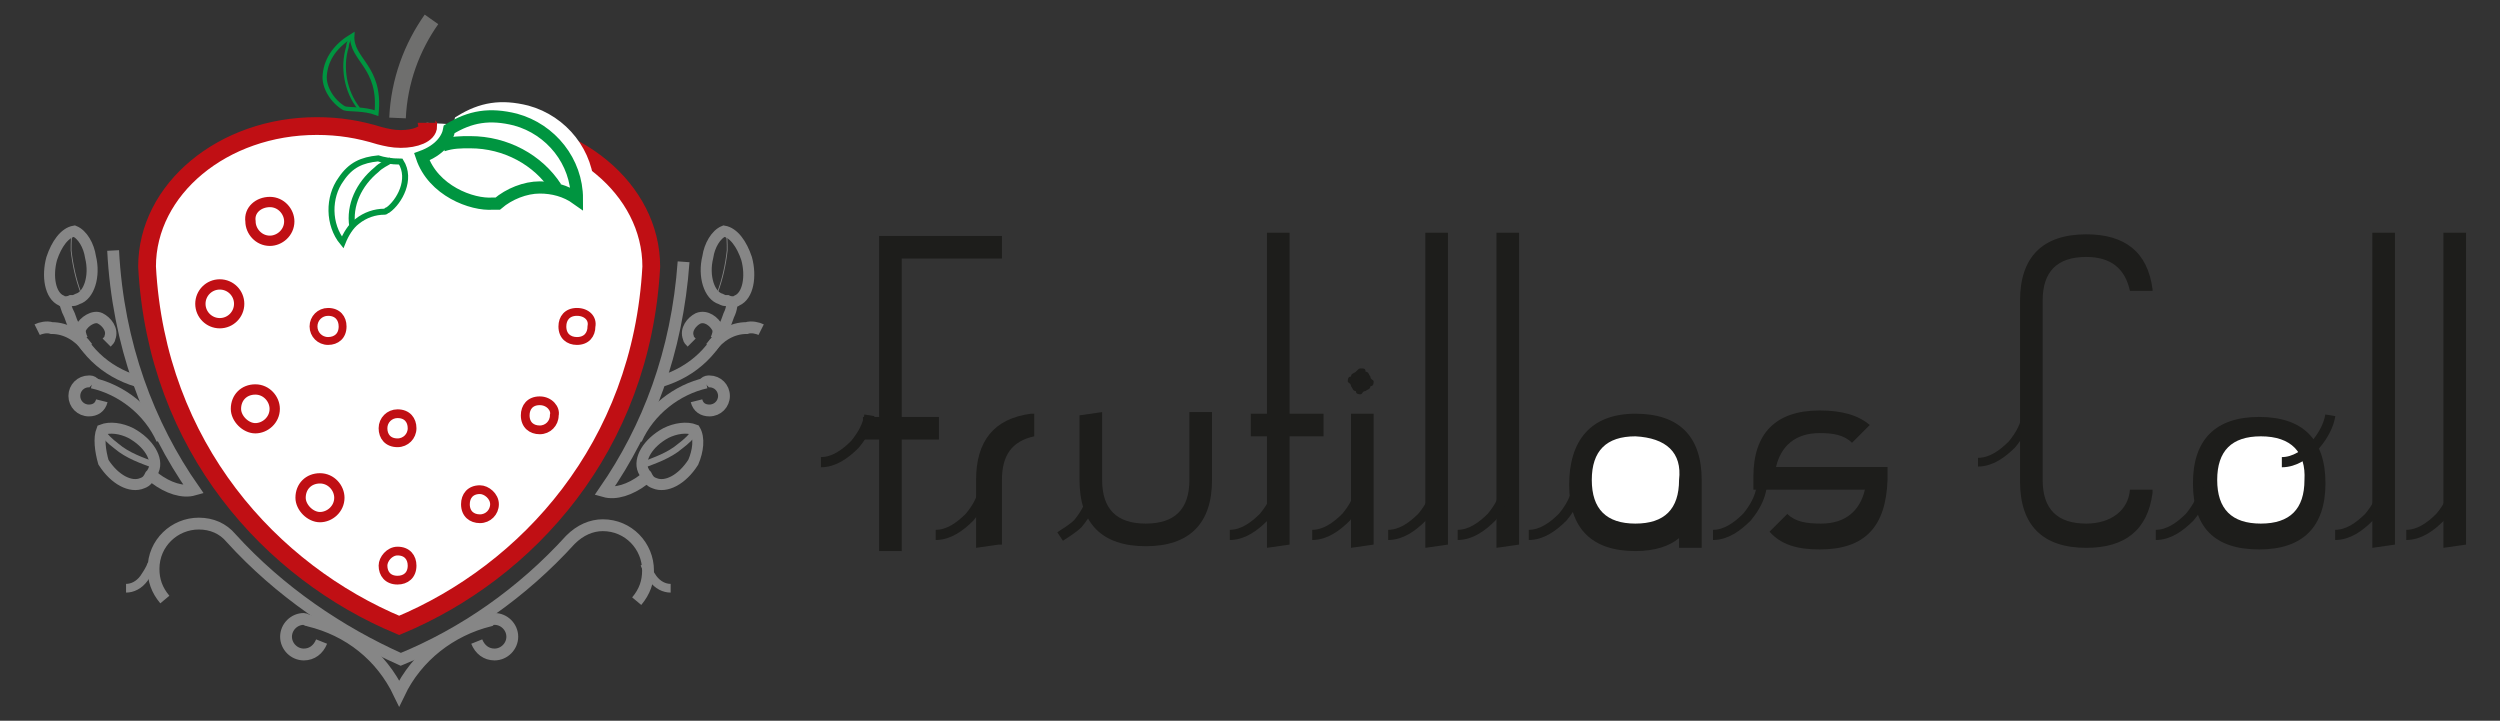 <?xml version="1.0" encoding="utf-8"?>
<!-- Generator: Adobe Illustrator 24.0.0, SVG Export Plug-In . SVG Version: 6.00 Build 0)  -->
<svg version="1.1" id="Capa_1" xmlns="http://www.w3.org/2000/svg" xmlns:xlink="http://www.w3.org/1999/xlink" x="0px" y="0px"
	 viewBox="0 0 154.7 44.6" style="enable-background:new 0 0 154.7 44.6;" xml:space="preserve">
<rect x="0" y="0" width="154.7" height="44.6" fill="#333333" stroke="none"/>
<style type="text/css">
	.st0{fill-rule:evenodd;clip-rule:evenodd;fill:#FFFFFF;stroke:#C00F14;stroke-width:1.099;stroke-miterlimit:10;}
	.st1{fill-rule:evenodd;clip-rule:evenodd;fill:#FFFFFF;stroke:#FFFFFF;stroke-width:0.755;stroke-miterlimit:10;}
	.st2{fill-rule:evenodd;clip-rule:evenodd;fill:#1D1D1B;}
	.st3{fill-rule:evenodd;clip-rule:evenodd;fill:#FFFFFF;}
	.st4{fill:none;stroke:#1D1D1B;stroke-width:0.63;stroke-miterlimit:10;}
	.st5{fill:none;stroke:#1D1D1B;stroke-width:0.539;stroke-miterlimit:10;}
	.st6{fill:none;stroke:#868686;stroke-width:0.732;stroke-miterlimit:10;}
	.st7{fill:none;stroke:#868686;stroke-width:0.68;stroke-miterlimit:10;}
	.st8{fill:none;stroke:#868686;stroke-width:0.388;stroke-miterlimit:10;}
	.st9{fill:none;stroke:#868686;stroke-width:0.539;stroke-miterlimit:10;}
	.st10{fill:none;stroke:#868686;stroke-width:0.669;stroke-miterlimit:10;}
	.st11{fill:none;stroke:#868686;stroke-width:0.694;stroke-miterlimit:10;}
	.st12{fill:none;stroke:#868686;stroke-width:0.682;stroke-miterlimit:10;}
	.st13{fill:none;stroke:#868686;stroke-width:5.185700e-02;stroke-miterlimit:10;}
	.st14{fill:none;stroke:#868686;stroke-width:0.732;stroke-miterlimit:10;}
	.st15{fill:none;stroke:#868686;stroke-width:0.732;stroke-miterlimit:10;}
	.st16{fill:none;stroke:#868686;stroke-width:0.705;stroke-miterlimit:10;}
	.st17{fill:none;stroke:#6F6F6E;stroke-width:1.025;stroke-miterlimit:10;}
	.st18{fill-rule:evenodd;clip-rule:evenodd;fill:#FFFFFF;stroke:#C00F14;stroke-width:0.487;stroke-miterlimit:10;}
	.st19{fill-rule:evenodd;clip-rule:evenodd;fill:#FFFFFF;stroke:#C00F14;stroke-width:0.541;stroke-miterlimit:10;}
	.st20{fill-rule:evenodd;clip-rule:evenodd;fill:#FFFFFF;stroke:#C00F14;stroke-width:0.637;stroke-miterlimit:10;}
	.st21{fill-rule:evenodd;clip-rule:evenodd;fill:#FFFFFF;stroke:#C00F14;stroke-width:0.541;stroke-miterlimit:10;}
	.st22{fill-rule:evenodd;clip-rule:evenodd;fill:#FFFFFF;stroke:#009540;stroke-width:0.755;stroke-miterlimit:10;}
	.st23{fill:none;stroke:#009540;stroke-width:0.262;stroke-miterlimit:10;}
	.st24{fill-rule:evenodd;clip-rule:evenodd;fill:#FFFFFF;stroke:#009540;stroke-width:0.371;stroke-miterlimit:10;}
	.st25{fill:none;stroke:#009540;stroke-width:0.755;stroke-miterlimit:10;}
	.st26{fill:none;stroke:#009540;stroke-width:0.376;stroke-miterlimit:10;}
	.st27{fill:none;stroke:#009540;stroke-width:0.16;stroke-miterlimit:10;}
</style>
<path class="st0" d="M26.4,7.6c0,0.1,0.1,0.2,0.1,0.2c0,0.5-0.8,0.8-1.7,0.8c-0.5,0-0.9-0.1-1.3-0.2c-1.3-0.4-2.5-0.6-3.9-0.6
	c-5.8,0-10.5,3.9-10.5,8.7c0.6,11.2,7.7,18.9,15.6,22.2c7.9-3.3,15-11,15.6-22.2c0-4.8-4.7-8.7-10.5-8.7"/>
<path class="st1" d="M31.2,12.1c0.1,0,0.2,0,0.3,0c0.7-0.6,1.7-1,2.6-1c0.8,0,1.6,0.2,2.3,0.7c0-2.3-1.6-4.3-3.8-4.9
	c-1.6-0.4-2.8-0.2-4.1,0.6c-0.1,0.6-0.6,1.3-1.7,1.7C27.6,11.4,29.9,12.2,31.2,12.1z"/>
<g>
	<path class="st2" d="M135.7,29.9L135.7,29.9c0-2.7,1.4-4.1,4.1-4.1c2.7,0,4.1,1.4,4.1,4.1s-1.4,4.1-4.1,4.1l0,0
		C137,34,135.7,32.6,135.7,29.9z"/>
	<path class="st3" d="M139.9,27c-1.8,0-2.7,0.9-2.7,2.7l0,0c0,1.8,0.9,2.7,2.7,2.7c1.8,0,2.7-0.9,2.7-2.7
		C142.7,28,141.8,27,139.9,27z"/>
	<path class="st2" d="M112.6,34c-1.4,0-2.4-0.3-3.1-1.1l1.1-1.1l0,0c0.5,0.5,1.2,0.6,2.1,0.6c1.5,0,2.4-0.8,2.7-2.1h-6.9v-0.8
		c0-2.7,1.4-4.1,4.1-4.1c1.4,0,2.4,0.3,3.1,0.9l-1.1,1.1c-0.5-0.5-1.2-0.6-2-0.6c-1.5,0-2.4,0.8-2.7,2.1h6.9v0.8
		C116.7,32.6,115.4,34,112.6,34z"/>
	<path class="st2" d="M101.2,25.6c2.7,0,4.1,1.4,4.1,4.1v4c0,0,0,0,0,0.2h-1.4c0,0,0-0.5,0-0.6l0,0c-0.6,0.5-1.5,0.8-2.7,0.8l0,0
		c-2.7,0-4.1-1.4-4.1-4.1S98.4,25.6,101.2,25.6z"/>
	<path class="st3" d="M101.2,27c-1.8,0-2.7,0.9-2.7,2.7c0,1.8,0.9,2.7,2.7,2.7c1.8,0,2.7-0.9,2.7-2.7C104.1,28,103.1,27.1,101.2,27z
		"/>
	<path class="st2" d="M94,33.7C94,33.8,94,33.8,94,33.7l-1.4,0.2c0,0,0,0,0-0.2V14.6c0,0,0,0,0-0.2H94c0,0,0,0.6,0,0.8V33.7z"/>
	<path class="st2" d="M89.6,33.7C89.6,33.8,89.6,33.8,89.6,33.7l-1.4,0.2c0,0,0,0,0-0.2V14.6c0,0,0,0,0-0.2h1.4c0,0,0,0,0,0.2V33.7z
		"/>
	<path class="st2" d="M84.2,22.8c0.2,0,0.3,0,0.3,0.2c0.2,0,0.2,0.2,0.3,0.3c0,0.2,0.2,0.2,0.2,0.3s0,0.3-0.2,0.3
		c0,0.2-0.2,0.2-0.3,0.3c-0.2,0-0.2,0.2-0.3,0.2s-0.3,0-0.3-0.2c-0.2,0-0.2-0.2-0.3-0.3c0-0.2-0.2-0.2-0.2-0.3s0-0.3,0.2-0.3
		c0-0.2,0.2-0.2,0.3-0.3C84.1,22.8,84.1,22.8,84.2,22.8z"/>
	<path class="st2" d="M85,33.7C85,33.8,85,33.8,85,33.7l-1.4,0.2c0,0,0,0,0-0.2v-7.9v-0.2H85v0.2V33.7z"/>
	<path class="st2" d="M79.8,33.7C79.8,33.8,79.8,33.8,79.8,33.7l-1.4,0.2c0,0,0,0,0-0.2V27h-0.8h-0.2v-1.4h0.2h0.8v-11
		c0,0,0,0,0-0.2h1.4c0,0,0,0,0,0.2v11h2.1l0,0V27l0,0h-2.1V33.7z"/>
	<path class="st2" d="M66.8,25.7L66.8,25.7l1.4-0.2v0.2v4c0,1.8,0.9,2.7,2.7,2.7c1.8,0,2.7-0.9,2.7-2.7v-4v-0.2H75v0.2v4
		c0,2.7-1.4,4.1-4.1,4.1s-4.1-1.4-4.1-4.1V25.7z"/>
	<path class="st2" d="M61.8,33.7C61.8,33.8,61.8,33.8,61.8,33.7l-1.4,0.2c0,0,0,0,0-0.2v-4c0-2.4,1.1-3.8,3.4-4.1c0,0,0,0,0.2,0V27
		c-1.4,0.3-2,1.2-2,2.7v4H61.8z"/>
	<path class="st2" d="M62.1,16h-6.3v9.8h2.1c0,0,0,0,0.2,0v1.4c0,0,0,0-0.2,0h-2.1v6.7c0,0,0,0,0,0.2h-1.4c0,0,0,0,0-0.2v-6.7h-0.8
		h-0.2v-1.4h0.2h0.8V14.6h7.6V16z"/>
	<path class="st2" d="M125,18.6c0-2.7,1.4-4.1,4.1-4.1c2.4,0,3.8,1.1,4.1,3.4V18l0,0h-1.4l0,0c-0.3-1.4-1.2-2.1-2.7-2.1
		c-1.8,0-2.7,0.9-2.7,2.7v11.1c0,1.8,0.9,2.7,2.7,2.7c1.5,0,2.6-0.8,2.7-2.1h1.4v0.2c-0.3,2.3-1.7,3.4-4.1,3.4
		c-2.7,0-4.1-1.4-4.1-4.1V18.6z"/>
	<path class="st4" d="M50.8,28.6c0.8,0,1.5-0.5,2.1-1.1c0.5-0.6,0.8-1.2,0.9-1.8"/>
	<path class="st4" d="M57.9,33.1c0.8,0,1.5-0.5,2.1-1.1c0.5-0.6,0.8-1.2,0.9-1.8"/>
	<path class="st5" d="M122.4,28.6c0.8,0,1.5-0.5,2.1-1.1c0.5-0.6,0.8-1.2,0.9-1.8"/>
	<path class="st4" d="M65.6,33.2c0.3-0.2,0.8-0.5,1.1-0.8c0.5-0.6,0.8-1.2,0.9-1.8"/>
	<path class="st4" d="M76.1,33.1c0.8,0,1.5-0.5,2.1-1.1c0.5-0.6,0.8-1.2,0.9-1.8"/>
	<path class="st4" d="M81.2,33.1c0.8,0,1.5-0.5,2.1-1.1c0.5-0.6,0.8-1.2,0.9-1.8"/>
	<path class="st4" d="M85.9,33.1c0.8,0,1.5-0.5,2.1-1.1c0.5-0.6,0.8-1.2,0.9-1.8"/>
	<path class="st4" d="M90.2,33.1c0.8,0,1.5-0.5,2.1-1.1c0.5-0.6,0.8-1.2,0.9-1.8"/>
	<path class="st4" d="M94.6,33.1c0.8,0,1.5-0.5,2.1-1.1c0.5-0.6,0.8-1.2,0.9-1.8"/>
	<path class="st4" d="M106,33.1c0.8,0,1.5-0.5,2.1-1.1c0.5-0.6,0.8-1.2,0.9-1.8"/>
	<path class="st4" d="M133.4,33.1c0.8,0,1.5-0.5,2.1-1.1c0.5-0.6,0.8-1.2,0.9-1.8"/>
	<path class="st2" d="M152.6,33.7C152.6,33.8,152.6,33.8,152.6,33.7l-1.4,0.2c0,0,0,0,0-0.2V14.6c0,0,0,0,0-0.2h1.4c0,0,0,0.6,0,0.8
		V33.7z"/>
	<path class="st2" d="M148.2,33.7C148.2,33.8,148.2,33.8,148.2,33.7l-1.4,0.2c0,0,0,0,0-0.2V14.6c0,0,0,0,0-0.2h1.4c0,0,0,0,0,0.2
		V33.7z"/>
	<path class="st4" d="M144.5,33.1c0.8,0,1.5-0.5,2.1-1.1c0.5-0.6,0.8-1.2,0.9-1.8"/>
	<path class="st4" d="M148.9,33.1c0.8,0,1.5-0.5,2.1-1.1c0.5-0.6,0.8-1.2,0.9-1.8"/>
	<path class="st4" d="M141.2,28.6c0.8,0,1.5-0.5,2.1-1.1c0.5-0.6,0.8-1.2,0.9-1.8"/>
</g>
<path class="st6" d="M7,15.5c0.3,5.8,2.2,10.8,5,14.8c-0.7,0.2-1.6-0.1-2.4-0.7c-0.1-0.1-0.2-0.2-0.2-0.2 M10.2,37.1
	c-0.5-0.6-0.7-1.2-0.7-1.9c0-1.6,1.3-2.8,2.8-2.8c0.8,0,1.5,0.3,2,0.9c3,3.3,6.7,5.8,10.5,7.5c3.9-1.6,7.5-4.1,10.5-7.4
	c0.6-0.6,1.3-0.9,2-0.9c1.6,0,2.8,1.3,2.8,2.8c0,0.7-0.2,1.3-0.7,1.9 M42.3,16.2c-0.4,5.6-2.2,10.3-4.9,14.2
	c0.7,0.2,1.6-0.1,2.4-0.7c0.1-0.1,0.2-0.2,0.2-0.2"/>
<path class="st7" d="M6.3,26.6c0.5-0.2,1.2-0.1,1.8,0.2c1.1,0.6,1.7,1.6,1.4,2.3c-0.1,0.2-0.1,0.2-0.2,0.3c-0.1,0.2-0.2,0.4-0.5,0.5
	c-0.7,0.3-1.7-0.2-2.4-1.3C6.2,27.9,6.1,27.1,6.3,26.6z"/>
<path class="st8" d="M6.3,26.7c0.2,0.3,0.5,0.6,0.9,0.9c0.7,0.6,1.6,0.9,2.4,1.2"/>
<path class="st9" d="M7.8,36.4c0.4,0,0.8-0.2,1.1-0.6c0.2-0.3,0.4-0.6,0.5-0.9"/>
<path class="st10" d="M5.7,23.7c1.8,0.4,3.5,1.7,4.3,3.5"/>
<path class="st11" d="M8.5,23.6c-2-0.6-3.5-2-4.2-4.1C4.1,19.1,4,18.8,4,18.4"/>
<path class="st12" d="M4.6,14.3c0.5,0.2,0.9,0.9,1,1.6c0.3,1.2-0.1,2.4-0.8,2.6c-0.2,0.1-0.2,0.1-0.4,0.1c-0.2,0.1-0.5,0.1-0.6,0
	c-0.7-0.3-0.9-1.5-0.6-2.6C3.5,15.1,4,14.4,4.6,14.3z"/>
<path class="st13" d="M4.5,14.3c-0.1,0.3-0.1,0.7-0.1,1.2c0.1,0.9,0.3,1.8,0.6,2.6"/>
<path class="st14" d="M2.3,20.4c0.2-0.1,0.6-0.2,0.9-0.1c0.9,0,1.7,0.5,2.2,1.2"/>
<path class="st15" d="M6.3,24.8c-0.1,0.4-0.4,0.6-0.8,0.6c-0.5,0-0.9-0.4-0.9-0.9c0-0.5,0.4-0.9,0.9-0.9c0.1,0,0.2,0,0.3,0.1"/>
<path class="st16" d="M6.6,21.2c0.1-0.1,0.2-0.2,0.2-0.3c0.2-0.5-0.2-1-0.6-1.2s-1,0.2-1.2,0.6c-0.1,0.2,0,0.5,0.1,0.7"/>
<path class="st15" d="M29.5,39.7c0.2,0.5,0.6,0.8,1.1,0.8c0.6,0,1.1-0.5,1.1-1.1c0-0.6-0.5-1.1-1.1-1.1c-0.2,0-0.2,0-0.3,0.1
	c-2.4,0.6-4.5,2.2-5.6,4.5c-1.1-2.3-3.1-3.9-5.6-4.5c-0.1,0-0.2-0.1-0.3-0.1c-0.6,0-1.1,0.5-1.1,1.1c0,0.6,0.5,1.1,1.1,1.1
	c0.5,0,0.9-0.3,1.1-0.8"/>
<path class="st9" d="M41.5,36.4c-0.4,0-0.8-0.2-1.1-0.6c-0.2-0.3-0.4-0.6-0.5-0.9"/>
<path class="st7" d="M43,26.6c-0.5-0.2-1.2-0.1-1.8,0.2c-1.1,0.6-1.7,1.6-1.4,2.3c0.1,0.2,0.1,0.2,0.2,0.3c0.1,0.2,0.2,0.4,0.5,0.5
	c0.7,0.3,1.7-0.2,2.4-1.3C43.2,27.9,43.3,27.1,43,26.6z"/>
<path class="st8" d="M43,26.7c-0.2,0.3-0.5,0.6-0.9,0.9c-0.7,0.6-1.6,0.9-2.4,1.2"/>
<path class="st17" d="M24.6,7.3c0.1-2.3,0.9-4.4,2.1-6.1"/>
<path class="st10" d="M43.7,23.7c-1.8,0.4-3.5,1.7-4.3,3.5"/>
<path class="st11" d="M40.9,23.6c2-0.6,3.5-2,4.2-4.1c0.2-0.4,0.2-0.7,0.2-1.1"/>
<path class="st12" d="M44.8,14.3c-0.5,0.2-0.9,0.9-1,1.6c-0.3,1.2,0.1,2.4,0.8,2.6c0.2,0.1,0.2,0.1,0.4,0.1c0.2,0.1,0.5,0.1,0.6,0
	c0.7-0.3,0.9-1.5,0.6-2.6C45.9,15.1,45.4,14.4,44.8,14.3z"/>
<path class="st13" d="M44.9,14.3c0.1,0.3,0.1,0.7,0.1,1.2c-0.1,0.9-0.3,1.8-0.6,2.6"/>
<path class="st14" d="M47.1,20.4c-0.2-0.1-0.6-0.2-0.9-0.1c-0.9,0-1.7,0.5-2.2,1.2"/>
<path class="st15" d="M43.1,24.8c0.1,0.4,0.4,0.6,0.8,0.6c0.5,0,0.9-0.4,0.9-0.9c0-0.5-0.4-0.9-0.9-0.9c-0.1,0-0.2,0-0.3,0.1"/>
<path class="st16" d="M42.8,21.2c-0.1-0.1-0.2-0.2-0.2-0.3c-0.2-0.5,0.2-1,0.6-1.2c0.5-0.2,1,0.2,1.2,0.6c0.1,0.2,0,0.5-0.1,0.7"/>
<path class="st18" d="M35.7,19.3c-0.6,0-0.9,0.4-0.9,0.9c0,0.6,0.4,0.9,0.9,0.9c0.6,0,0.9-0.4,0.9-0.9
	C36.7,19.7,36.3,19.3,35.7,19.3z"/>
<path class="st19" d="M33.4,24.8c-0.6,0-0.9,0.4-0.9,0.9c0,0.6,0.4,0.9,0.9,0.9s0.9-0.4,0.9-0.9C34.4,25.3,34,24.8,33.4,24.8z"/>
<path class="st19" d="M29.7,30.3c-0.6,0-0.9,0.4-0.9,0.9c0,0.6,0.4,0.9,0.9,0.9s0.9-0.4,0.9-0.9C30.6,30.7,30.1,30.3,29.7,30.3z"/>
<path class="st20" d="M16.7,12.5c0.7,0,1.2,0.6,1.2,1.2c0,0.7-0.6,1.2-1.2,1.2c-0.7,0-1.2-0.6-1.2-1.2C15.4,13,16,12.5,16.7,12.5z"
	/>
<path class="st18" d="M20.3,19.3c0.6,0,0.9,0.4,0.9,0.9c0,0.6-0.4,0.9-0.9,0.9s-0.9-0.4-0.9-0.9C19.4,19.7,19.8,19.3,20.3,19.3z"/>
<path class="st21" d="M24.6,25.6c0.6,0,0.9,0.4,0.9,0.9s-0.4,0.9-0.9,0.9c-0.6,0-0.9-0.4-0.9-0.9S24.1,25.6,24.6,25.6z"/>
<circle class="st20" cx="13.6" cy="18.8" r="1.2"/>
<path class="st20" d="M15.8,24.1c0.7,0,1.2,0.6,1.2,1.2c0,0.7-0.6,1.2-1.2,1.2c-0.6,0-1.2-0.6-1.2-1.2
	C14.6,24.6,15.1,24.1,15.8,24.1z"/>
<path class="st20" d="M19.8,29.6c0.7,0,1.2,0.6,1.2,1.2c0,0.7-0.6,1.2-1.2,1.2s-1.2-0.6-1.2-1.2C18.6,30.1,19.1,29.6,19.8,29.6z"/>
<path class="st22" d="M30.5,12.6c0.1,0,0.2,0,0.3,0c0.7-0.6,1.7-1,2.6-1c0.8,0,1.6,0.2,2.3,0.7c0-2.3-1.6-4.3-3.8-4.9
	c-1.6-0.4-2.8-0.2-4.1,0.6c-0.1,0.6-0.6,1.3-1.7,1.7C26.8,11.8,29.2,12.7,30.5,12.6z"/>
<path class="st23" d="M21.8,2.2c-1,0.6-1.6,1.4-1.7,2.4c-0.1,0.8,0.5,1.7,1.2,2.1c0.3,0.1,1.2,0,2,0.3C23.6,4.1,21.7,3.7,21.8,2.2z"
	/>
<path class="st24" d="M24,13c-0.1,0-0.1,0.1-0.2,0.1c-0.6,0-1.2,0.2-1.7,0.6c-0.4,0.3-0.7,0.8-0.9,1.3c-0.9-1.1-0.9-2.8-0.1-3.9
	c0.6-0.9,1.3-1.2,2.3-1.3c0.3,0.1,0.8,0.2,1.4,0.2C25.5,11.1,24.7,12.5,24,13z"/>
<path class="st19" d="M24.6,34.1c0.6,0,0.9,0.4,0.9,0.9c0,0.6-0.4,0.9-0.9,0.9c-0.6,0-0.9-0.4-0.9-0.9
	C23.7,34.6,24.1,34.1,24.6,34.1z"/>
<path class="st25" d="M27.4,9c0.6-0.2,1.1-0.2,1.7-0.2c2.2,0,4.2,1.1,5.3,2.8"/>
<path class="st26" d="M24.2,9.9c-0.3,0.2-0.6,0.3-0.9,0.6c-1.1,0.9-1.7,2.2-1.5,3.5"/>
<path class="st27" d="M21.7,2.3c-0.1,0.2-0.2,0.4-0.2,0.6c-0.4,1.3-0.1,2.8,0.7,3.8"/>
</svg>
